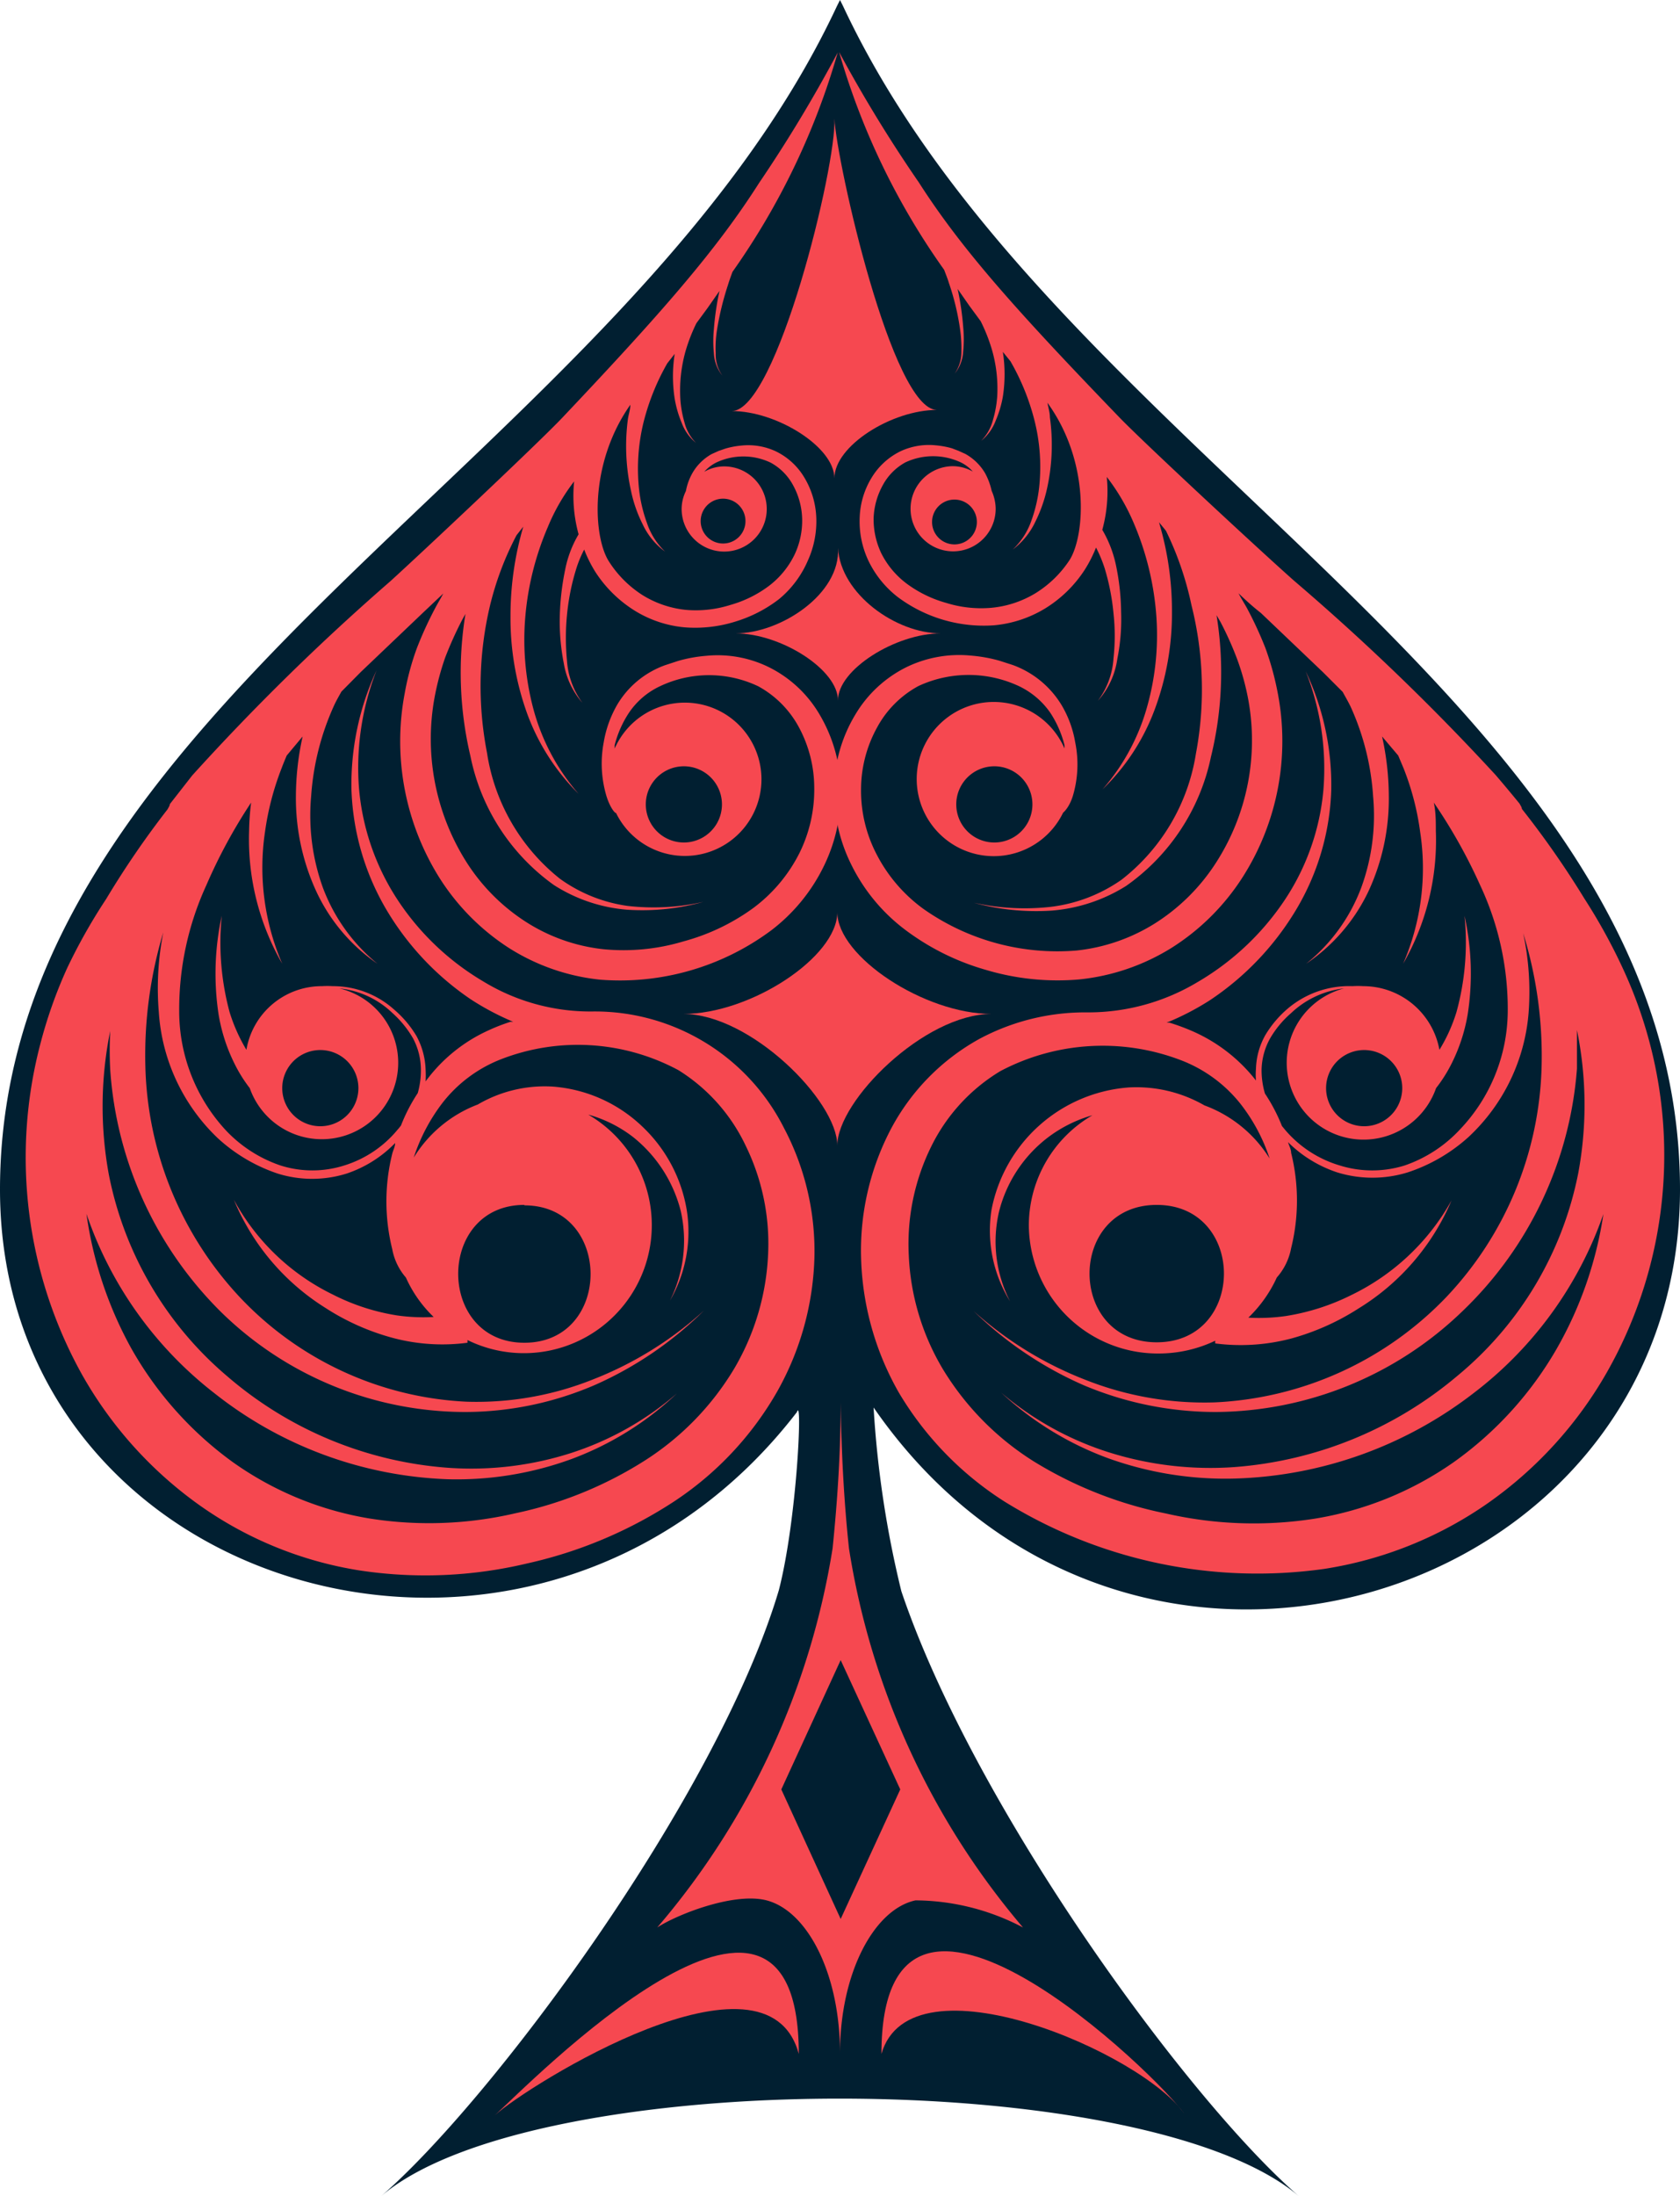 <svg xmlns="http://www.w3.org/2000/svg" viewBox="0 0 75 97.98"><defs><style>.cls-1{fill:#011f31;}.cls-2{fill:#f64850;}</style></defs><g id="Capa_2" data-name="Capa 2"><g id="playing_cards_aces" data-name="playing cards aces"><path class="cls-1" d="M75,53.07C75,31.45,47.07,20.41,37.64.28L37.5,0l-.14.28C27.93,20.41,0,31.45,0,53.07,0,71.16,23.92,78.15,35.58,63c.25-.77,0,4.81-.81,7.95C32,80.25,21.91,93.77,17,98c6.77-5.82,34.19-5.82,41,0-4.89-4.21-14.47-17.26-17.76-27A45.77,45.77,0,0,1,39,62.8C50.35,79.22,75,71.54,75,53.07Z"></path><path class="cls-2" d="M73.67,46.62a20,20,0,0,0-1.23-3.43,25.51,25.51,0,0,0-1.71-3.1,40.71,40.71,0,0,0-2.79-4c0-.08-.07-.16-.1-.23l0,0c-.35-.43-.71-.86-1.07-1.28a104.4,104.4,0,0,0-9-8.67c-1.46-1.29-6.68-6.13-7.81-7.3-4.52-4.69-7-7.44-8.94-10.47a62.77,62.77,0,0,1-3.56-5.82,31.9,31.9,0,0,0,4.69,9.72c.07.19.15.38.21.58a11.12,11.12,0,0,1,.49,2,6.18,6.18,0,0,1,.07,1.05,1.7,1.7,0,0,1-.3,1,1.72,1.72,0,0,0,.38-1,5.57,5.57,0,0,0,0-1.08,12.45,12.45,0,0,0-.25-1.7l.53.76h0l0,0,.5.68a7.69,7.69,0,0,1,.49,1.23,6.24,6.24,0,0,1,.25,2.11,4.82,4.82,0,0,1-.19,1.06,2.05,2.05,0,0,1-.53.94,2.11,2.11,0,0,0,.65-.9,4.89,4.89,0,0,0,.32-1.07,6.51,6.51,0,0,0,0-2l.34.42a10.38,10.38,0,0,1,1.07,2.63,8.47,8.47,0,0,1,.21,3,6.46,6.46,0,0,1-.35,1.49,3.19,3.19,0,0,1-.83,1.28,3.3,3.3,0,0,0,1-1.22,6.45,6.45,0,0,0,.53-1.49,9,9,0,0,0,.13-3.19c0-.22-.07-.43-.11-.65,1.9,2.62,1.68,5.89,1,7a4.91,4.91,0,0,1-1.52,1.49,4.61,4.61,0,0,1-2,.66,5.23,5.23,0,0,1-2-.22,5.38,5.38,0,0,1-1.75-.85,3.84,3.84,0,0,1-1.15-1.37A3.54,3.54,0,0,1,39,23.13a3.3,3.3,0,0,1,.42-1.5,2.52,2.52,0,0,1,1-1,2.91,2.91,0,0,1,2.47,0,1.72,1.72,0,0,1,.54.41,1.83,1.83,0,0,0-.9-.24,1.9,1.9,0,1,0,1.92,1.9,2,2,0,0,0-.18-.8,2.93,2.93,0,0,0-.3-.8,2.33,2.33,0,0,0-.88-.85l-.31-.14L42.49,20a3.89,3.89,0,0,0-.71-.13,3,3,0,0,0-1.57.26,3.09,3.09,0,0,0-1.29,1.17,3.64,3.64,0,0,0-.54,1.76A4.12,4.12,0,0,0,38.76,25a4.52,4.52,0,0,0,1.32,1.64,6.42,6.42,0,0,0,4.29,1.26,5.31,5.31,0,0,0,2.3-.76,5.6,5.6,0,0,0,1.75-1.71,5.89,5.89,0,0,0,.51-1,6,6,0,0,1,.39.94,10.16,10.16,0,0,1,.39,2,9.19,9.19,0,0,1,0,2,3.53,3.53,0,0,1-.7,1.9,3.52,3.52,0,0,0,.87-1.87,9,9,0,0,0,.17-2.08,10.72,10.72,0,0,0-.23-2.1,5.22,5.22,0,0,0-.61-1.58,6.51,6.51,0,0,0,.2-2.36,9.27,9.27,0,0,1,1.2,2.05,12.91,12.91,0,0,1,1,4,11.77,11.77,0,0,1-.39,4.17,9.47,9.47,0,0,1-2,3.72,9.61,9.61,0,0,0,2.35-3.62,12.32,12.32,0,0,0,.75-4.3,13.82,13.82,0,0,0-.58-4l.31.38A14.16,14.16,0,0,1,53.19,27a15.4,15.4,0,0,1,.2,6.62,8.87,8.87,0,0,1-3.32,5.63,6.94,6.94,0,0,1-3.15,1.21,10.48,10.48,0,0,1-3.44-.18,10.59,10.59,0,0,0,3.46.35,7.35,7.35,0,0,0,3.33-1.1,9.37,9.37,0,0,0,3.79-5.76,15.83,15.83,0,0,0,.25-6.32l.17.29a14.51,14.51,0,0,1,.75,1.67,11.07,11.07,0,0,1,.49,1.77,10.08,10.08,0,0,1-1.42,7.29,8.87,8.87,0,0,1-2.71,2.71,8.2,8.2,0,0,1-3.53,1.23,10.39,10.39,0,0,1-6.84-1.86,6.93,6.93,0,0,1-2.1-2.46,6.14,6.14,0,0,1-.68-2.93,5.73,5.73,0,0,1,.72-2.71A4.56,4.56,0,0,1,41,30.61a5.31,5.31,0,0,1,4.48,0,3.56,3.56,0,0,1,1.4,1.18,4.71,4.71,0,0,1,.64,1.45.8.8,0,0,1,0,.15,3.44,3.44,0,1,0-.06,2.87h0s.26-.2.43-.73A4.92,4.92,0,0,0,48,33.12a4.81,4.81,0,0,0-.62-1.68,4.24,4.24,0,0,0-2.17-1.77l-.59-.19a6.69,6.69,0,0,0-1.29-.23,5.39,5.39,0,0,0-2.85.51,5.48,5.48,0,0,0-2.3,2.13,6.57,6.57,0,0,0-.94,3.2A7.32,7.32,0,0,0,38,38.57a8.12,8.12,0,0,0,2.43,2.93A11,11,0,0,0,44,43.27a11.17,11.17,0,0,0,4.18.43,9.65,9.65,0,0,0,4.14-1.42,10.27,10.27,0,0,0,3.14-3.12,11.29,11.29,0,0,0,1.58-8.25,12.85,12.85,0,0,0-.55-2,16.8,16.8,0,0,0-.84-1.81c-.12-.21-.25-.42-.36-.63.31.3.63.59,1,.88L59.07,30l0,0,.87.87c.12.22.25.44.36.67a11.45,11.45,0,0,1,1,4,9.36,9.36,0,0,1-.54,4.09A7.92,7.92,0,0,1,58.31,43a8.07,8.07,0,0,0,2.79-3.25A9.8,9.8,0,0,0,62,35.51a12.45,12.45,0,0,0-.3-2.65l.72.85.24.57a12,12,0,0,1,.74,2.84A10.72,10.72,0,0,1,62.64,43a11.05,11.05,0,0,0,1.46-5.93c0-.42,0-.84-.09-1.26a23.86,23.86,0,0,1,2.07,3.69,13,13,0,0,1,1.23,5.64,7.71,7.71,0,0,1-2.13,5.25A6.05,6.05,0,0,1,62.71,52a4.86,4.86,0,0,1-2.9,0,5.1,5.1,0,0,1-2.44-1.59s-.09-.11-.14-.17a7.77,7.77,0,0,0-.76-1.45,3.7,3.7,0,0,1-.15-1.05,3,3,0,0,1,.37-1.39,4.43,4.43,0,0,1,.94-1.14A4.12,4.12,0,0,1,60,44.1a3.43,3.43,0,1,0,4.11,4.45,6.47,6.47,0,0,0,.7-1.11,7.78,7.78,0,0,0,.71-2.17,11.87,11.87,0,0,0-.14-4.41,11.69,11.69,0,0,1-.36,4.3,7.28,7.28,0,0,1-.76,1.68A3.46,3.46,0,0,0,60.86,44h0a3.75,3.75,0,0,0-.48,0A4.24,4.24,0,0,0,57.49,45a4.78,4.78,0,0,0-1,1.18,3.25,3.25,0,0,0-.42,1.5,3.2,3.2,0,0,0,0,.53,7.29,7.29,0,0,0-2.81-2.19,9.41,9.41,0,0,0-1.05-.39l-.13,0a11.91,11.91,0,0,0,1.93-1,12.63,12.63,0,0,0,3.87-4.07,11.08,11.08,0,0,0,1.55-5.29,11.85,11.85,0,0,0-1.14-5.32,11.79,11.79,0,0,1,.79,5.3,10.55,10.55,0,0,1-1.79,5,11.88,11.88,0,0,1-3.83,3.57,9.49,9.49,0,0,1-4.93,1.35v0a10,10,0,0,0-4.82,1.19,9.86,9.86,0,0,0-3.93,4,11.66,11.66,0,0,0-1.34,5.72,12.8,12.8,0,0,0,1.69,6.06A14.6,14.6,0,0,0,44.85,67a21.44,21.44,0,0,0,14.27,3,17.44,17.44,0,0,0,7.3-2.93,18.06,18.06,0,0,0,5.31-5.83A19.61,19.61,0,0,0,73.67,46.62Zm-12.77.23a1.7,1.7,0,0,1,0,3.4A1.7,1.7,0,0,1,60.9,46.85ZM44.39,37.59a1.7,1.7,0,0,1,0-3.4A1.7,1.7,0,0,1,44.39,37.59Zm-1.78-13.3a1,1,0,0,1,0-2A1,1,0,0,1,42.61,24.29ZM68.24,45.2A12.47,12.47,0,0,0,68,41.64a18.51,18.51,0,0,1,.82,6,15.51,15.51,0,0,1-4.26,10.24,15.29,15.29,0,0,1-10.32,4.69,14.44,14.44,0,0,1-5.77-1,16.24,16.24,0,0,1-5-3.07,16.51,16.51,0,0,0,4.92,3.31A15.17,15.17,0,0,0,54.28,63a16,16,0,0,0,11-4.49A16.71,16.71,0,0,0,70.4,47.68c0-.57,0-1.15,0-1.72a16.65,16.65,0,0,1,.06,6.37,15.64,15.64,0,0,1-5.39,9.05,17.46,17.46,0,0,1-10,4.08,15.1,15.1,0,0,1-5.5-.64,13.84,13.84,0,0,1-4.87-2.68,14.19,14.19,0,0,0,4.79,2.93,15.46,15.46,0,0,0,5.61.9,18.29,18.29,0,0,0,10.67-3.8,17.1,17.1,0,0,0,5.81-8,17.2,17.2,0,0,1-2.08,6,16,16,0,0,1-4.59,5.06,15,15,0,0,1-6.22,2.53,17.59,17.59,0,0,1-6.63-.23,18.06,18.06,0,0,1-5.9-2.32,12.54,12.54,0,0,1-4.06-4.11A10.8,10.8,0,0,1,40.57,56a9.82,9.82,0,0,1,1-4.84,8.08,8.08,0,0,1,3.09-3.37,9.78,9.78,0,0,1,8.05-.49,6.23,6.23,0,0,1,2.66,1.94,8,8,0,0,1,1.31,2.45,5.77,5.77,0,0,0-2.91-2.37,6.1,6.1,0,0,0-3.39-.8A6.75,6.75,0,0,0,44.26,54a6,6,0,0,0,.83,4.06,5.84,5.84,0,0,1-.49-4,6,6,0,0,1,2.17-3.3,6,6,0,0,1,2-1,5.69,5.69,0,0,0-2.84,4.91,5.76,5.76,0,0,0,5.8,5.72,5.86,5.86,0,0,0,2.52-.57l0,.12a8.83,8.83,0,0,0,3.4-.22,10.85,10.85,0,0,0,3-1.34,10.42,10.42,0,0,0,4.15-4.82,10.19,10.19,0,0,1-4.49,4.23,10,10,0,0,1-2.92.93,8.46,8.46,0,0,1-1.66.07A5.84,5.84,0,0,0,57,57a2.73,2.73,0,0,0,.64-1.31,8.82,8.82,0,0,0,0-4.25c0-.16-.09-.32-.14-.48a5.63,5.63,0,0,0,2.2,1.35,5.34,5.34,0,0,0,3.14,0,7.57,7.57,0,0,0,2.72-1.58A8.5,8.5,0,0,0,68.24,45.2ZM51.64,59.89c-4,0-4-6.13,0-6.13S55.64,59.89,51.64,59.89Z"></path><path class="cls-2" d="M3.65,61.31a18,18,0,0,0,5.23,5.83,16.91,16.91,0,0,0,7.18,2.93,19.59,19.59,0,0,0,7.46-.31A19.83,19.83,0,0,0,30.08,67a14.45,14.45,0,0,0,4.62-4.92,12.88,12.88,0,0,0,1.66-6.06A11.76,11.76,0,0,0,35,50.33a9.46,9.46,0,0,0-8.59-5.2v0a9.19,9.19,0,0,1-4.85-1.35,11.69,11.69,0,0,1-3.77-3.57,10.73,10.73,0,0,1-1.76-5,11.92,11.92,0,0,1,.78-5.3,12.11,12.11,0,0,0-1.12,5.32,11.28,11.28,0,0,0,1.52,5.29,12.55,12.55,0,0,0,3.81,4.07,12,12,0,0,0,1.89,1l-.12,0a8.43,8.43,0,0,0-1,.39A7.12,7.12,0,0,0,19,48.25a4.78,4.78,0,0,0,0-.53,3.36,3.36,0,0,0-.41-1.5,4.75,4.75,0,0,0-1-1.18A4.09,4.09,0,0,0,14.85,44a3.71,3.71,0,0,0-.47,0h0A3.41,3.41,0,0,0,11,46.84a7.69,7.69,0,0,1-.75-1.68,11.9,11.9,0,0,1-.35-4.3,12.09,12.09,0,0,0-.14,4.41,7.75,7.75,0,0,0,.7,2.17,6.41,6.41,0,0,0,.69,1.11,3.41,3.41,0,1,0,4-4.45,4,4,0,0,1,2.36,1.09,4.61,4.61,0,0,1,.93,1.14,3,3,0,0,1,.35,1.39,3.69,3.69,0,0,1-.14,1.05,7.71,7.71,0,0,0-.75,1.45c-.05.06-.09.12-.14.17A5,5,0,0,1,15.37,52a4.7,4.7,0,0,1-2.85,0,6,6,0,0,1-2.43-1.56A7.82,7.82,0,0,1,8,45.14,13.28,13.28,0,0,1,9.21,39.5a23.69,23.69,0,0,1,2-3.69q-.08.63-.09,1.26A11.13,11.13,0,0,0,12.6,43a10.82,10.82,0,0,1-.77-5.88,12.5,12.5,0,0,1,.74-2.84c.07-.19.15-.38.23-.57l.71-.85a12.45,12.45,0,0,0-.3,2.65,9.94,9.94,0,0,0,.9,4.24A8,8,0,0,0,16.85,43a8,8,0,0,1-2.43-3.38,9.5,9.5,0,0,1-.53-4.09,11.66,11.66,0,0,1,1-4c.1-.23.23-.45.35-.67l.86-.87,0,0,2.76-2.63.93-.88c-.11.21-.24.42-.35.63a16.78,16.78,0,0,0-.83,1.81,11.79,11.79,0,0,0-.54,2,11.47,11.47,0,0,0,1.55,8.25,10.22,10.22,0,0,0,3.09,3.12,9.41,9.41,0,0,0,4.07,1.42,11.32,11.32,0,0,0,7.65-2.2,8,8,0,0,0,2.38-2.93,7.44,7.44,0,0,0,.72-3.48,6.78,6.78,0,0,0-.93-3.2,5.4,5.4,0,0,0-2.27-2.13,5.18,5.18,0,0,0-2.79-.51,6.35,6.35,0,0,0-1.27.23l-.58.19a4,4,0,0,0-.56.25,4.07,4.07,0,0,0-1.58,1.52,5,5,0,0,0-.6,1.68,5.07,5.07,0,0,0,.13,2.41c.17.53.39.76.42.73h0a3.42,3.42,0,1,0-.06-2.87l0-.15a4.71,4.71,0,0,1,.64-1.45,3.42,3.42,0,0,1,1.38-1.18,5.11,5.11,0,0,1,4.39,0,4.52,4.52,0,0,1,1.8,1.8,5.71,5.71,0,0,1,.7,2.71,6.36,6.36,0,0,1-.66,2.93,6.94,6.94,0,0,1-2.07,2.46A9.48,9.48,0,0,1,30.52,42a9.3,9.3,0,0,1-3.6.35,8,8,0,0,1-3.46-1.23,8.74,8.74,0,0,1-2.67-2.71,10.27,10.27,0,0,1-1.39-7.29,12.15,12.15,0,0,1,.47-1.77,16.45,16.45,0,0,1,.75-1.67l.16-.29A16.2,16.2,0,0,0,21,33.73a9.33,9.33,0,0,0,3.73,5.76A7.12,7.12,0,0,0,28,40.59a10.24,10.24,0,0,0,3.4-.35,10.14,10.14,0,0,1-3.38.18A6.75,6.75,0,0,1,25,39.21a8.88,8.88,0,0,1-3.26-5.63A15.56,15.56,0,0,1,21.88,27a13.65,13.65,0,0,1,1.18-3.12l.3-.38a14.17,14.17,0,0,0-.57,4,12.54,12.54,0,0,0,.73,4.3,9.76,9.76,0,0,0,2.31,3.62,9.51,9.51,0,0,1-2-3.72,12,12,0,0,1-.38-4.17,12.89,12.89,0,0,1,1-4,8.83,8.83,0,0,1,1.18-2.05,6.51,6.51,0,0,0,.2,2.36,4.94,4.94,0,0,0-.6,1.58,11.55,11.55,0,0,0-.24,2.1,9.64,9.64,0,0,0,.18,2.08A3.57,3.57,0,0,0,26,31.36a3.6,3.6,0,0,1-.69-1.9,10.59,10.59,0,0,1,0-2,10.16,10.16,0,0,1,.39-2,5.14,5.14,0,0,1,.38-.94,5.84,5.84,0,0,0,.5,1,5.64,5.64,0,0,0,1.73,1.71,5.11,5.11,0,0,0,2.25.76,6,6,0,0,0,2.28-.26,6.06,6.06,0,0,0,1.94-1A4.57,4.57,0,0,0,36.07,25a4.23,4.23,0,0,0,.37-1.93,3.74,3.74,0,0,0-.53-1.76,3,3,0,0,0-1.27-1.17,2.91,2.91,0,0,0-1.54-.26,3.78,3.78,0,0,0-.7.13l-.32.11-.31.14a2.26,2.26,0,0,0-.86.85,2.6,2.6,0,0,0-.29.8,1.81,1.81,0,0,0-.19.8,1.9,1.9,0,1,0,1.9-1.9,1.77,1.77,0,0,0-.89.24,1.79,1.79,0,0,1,.53-.41,2.83,2.83,0,0,1,2.43,0,2.48,2.48,0,0,1,1,1,3.29,3.29,0,0,1,.41,1.5,3.53,3.53,0,0,1-.35,1.63,3.88,3.88,0,0,1-1.13,1.37,5.22,5.22,0,0,1-1.72.85,5.1,5.1,0,0,1-2,.22,4.54,4.54,0,0,1-1.93-.66,4.92,4.92,0,0,1-1.49-1.49c-.7-1.07-.92-4.34.95-7,0,.22-.08.43-.11.65a9.23,9.23,0,0,0,.14,3.19,6,6,0,0,0,.52,1.49,3.15,3.15,0,0,0,1,1.22,3.14,3.14,0,0,1-.81-1.28,6.46,6.46,0,0,1-.35-1.49,8.7,8.7,0,0,1,.2-3,10.36,10.36,0,0,1,1.06-2.63l.33-.42a6.51,6.51,0,0,0,0,2,4.87,4.87,0,0,0,.31,1.07,2.09,2.09,0,0,0,.64.9,2,2,0,0,1-.52-.94,4.8,4.8,0,0,1-.18-1.06,6.49,6.49,0,0,1,.24-2.11,7.65,7.65,0,0,1,.48-1.23l.5-.68,0,0h0l.53-.76a12.45,12.45,0,0,0-.25,1.7,5.57,5.57,0,0,0,0,1.08,1.72,1.72,0,0,0,.38,1,1.63,1.63,0,0,1-.3-1,5.29,5.29,0,0,1,.06-1.05,13,13,0,0,1,.49-2c.06-.2.13-.39.2-.58A32.36,32.36,0,0,0,37.4,2.34a63.54,63.54,0,0,1-3.51,5.82c-1.91,3-4.34,5.78-8.78,10.47-1.11,1.17-6.25,6-7.68,7.3A103.59,103.59,0,0,0,8.58,34.6l-1,1.28,0,0c0,.07-.06.15-.1.23a40.3,40.3,0,0,0-2.74,4A25.38,25.38,0,0,0,3,43.19a20.8,20.8,0,0,0-1.21,3.43A19.93,19.93,0,0,0,3.65,61.31ZM14.3,50.25a1.7,1.7,0,0,1,0-3.4A1.7,1.7,0,0,1,14.3,50.25ZM30.53,34.19a1.7,1.7,0,0,1,0,3.4A1.7,1.7,0,0,1,30.53,34.19Zm1.75-11.94a1,1,0,0,1,0,2A1,1,0,0,1,32.28,22.25ZM9.72,50.78a7.45,7.45,0,0,0,2.67,1.58,5.17,5.17,0,0,0,3.09,0A5.42,5.42,0,0,0,17.64,51c0,.16-.09.32-.13.48a8.82,8.82,0,0,0,0,4.25A2.66,2.66,0,0,0,18.12,57a5.61,5.61,0,0,0,1.24,1.76,8.26,8.26,0,0,1-1.64-.07,9.59,9.59,0,0,1-2.86-.93,10,10,0,0,1-4.42-4.23,10.39,10.39,0,0,0,4.08,4.82,10.61,10.61,0,0,0,3,1.34,8.59,8.59,0,0,0,3.35.22l0-.12a5.71,5.71,0,0,0,5.39-10.06,5.84,5.84,0,0,1,2,1,6.15,6.15,0,0,1,2.13,3.3,6,6,0,0,1-.48,4A6.15,6.15,0,0,0,30.66,54a6.62,6.62,0,0,0-2-3.75,6.48,6.48,0,0,0-4-1.77,5.92,5.92,0,0,0-3.33.8,5.74,5.74,0,0,0-2.86,2.37,8.17,8.17,0,0,1,1.29-2.45,6.13,6.13,0,0,1,2.61-1.94,9.48,9.48,0,0,1,7.92.49,8,8,0,0,1,3,3.37,9.92,9.92,0,0,1,1,4.84,11,11,0,0,1-1.51,5.1,12.44,12.44,0,0,1-4,4.11A17.51,17.51,0,0,1,23,67.52a17,17,0,0,1-6.51.23,14.64,14.64,0,0,1-6.12-2.53,15.9,15.9,0,0,1-4.51-5.06,17.33,17.33,0,0,1-2-6,17.11,17.11,0,0,0,5.71,8A17.79,17.79,0,0,0,20,66a14.93,14.93,0,0,0,5.51-.9,13.85,13.85,0,0,0,4.71-2.93,13.59,13.59,0,0,1-4.79,2.68,14.6,14.6,0,0,1-5.41.64,17,17,0,0,1-9.87-4.08,15.77,15.77,0,0,1-5.3-9.05A16.85,16.85,0,0,1,4.92,46a16.47,16.47,0,0,0,0,1.72,16.81,16.81,0,0,0,5,10.87A15.6,15.6,0,0,0,20.81,63a14.68,14.68,0,0,0,5.78-1.22,16.27,16.27,0,0,0,4.84-3.31,16,16,0,0,1-4.94,3.07,14,14,0,0,1-5.67,1,14.88,14.88,0,0,1-10.14-4.69A15.63,15.63,0,0,1,6.49,47.6a19.06,19.06,0,0,1,.8-6,12.84,12.84,0,0,0-.2,3.56A8.53,8.53,0,0,0,9.72,50.78Zm13.69,3c3.94,0,3.94,6.13,0,6.13S19.47,53.76,23.41,53.76Z"></path><path class="cls-2" d="M44.27,45.24c-3,0-6.89-2.56-6.89-4.54,0,2-3.87,4.54-6.88,4.54,3,0,6.88,3.88,6.88,5.87C37.38,49.12,41.26,45.24,44.27,45.24Z"></path><path class="cls-2" d="M35.66,91.64c0-11-12.08,1.39-13.57,2.74C23.55,93.05,34.24,86.36,35.66,91.64Z"></path><path class="cls-2" d="M39.35,91.64c0-11,12.46,1.06,13.57,2.74C51.11,91.62,40.65,87.11,39.35,91.64Z"></path><path class="cls-2" d="M37.9,69.08q-.32-3-.37-6.52,0,1.19,0,2.31,0-1.12,0-2.31c0,2.37-.16,4.54-.36,6.52A34.26,34.26,0,0,1,29.34,86c.85-.56,3.33-1.55,4.8-1.23C36,85.18,37.5,88,37.5,91.62c0-3.62,1.54-6.44,3.37-6.83A10.4,10.4,0,0,1,45.67,86,34.26,34.26,0,0,1,37.9,69.08Z"></path><path class="cls-2" d="M42,28.26c-2,0-4.47-1.75-4.59-3.81.12,2.06-2.57,3.81-4.57,3.81,2,0,4.58,1.61,4.57,3C37.39,29.87,40,28.26,42,28.26Z"></path><path class="cls-2" d="M41.83,18.29c-2,0-4.47-11-4.58-13,.11,2.06-2.58,13.05-4.58,13.05,2,0,4.58,1.6,4.58,3C37.25,19.89,39.82,18.29,41.83,18.29Z"></path><polygon class="cls-1" points="37.53 74.07 34.88 79.84 37.53 85.62 40.19 79.84 37.53 74.07"></polygon></g></g></svg>